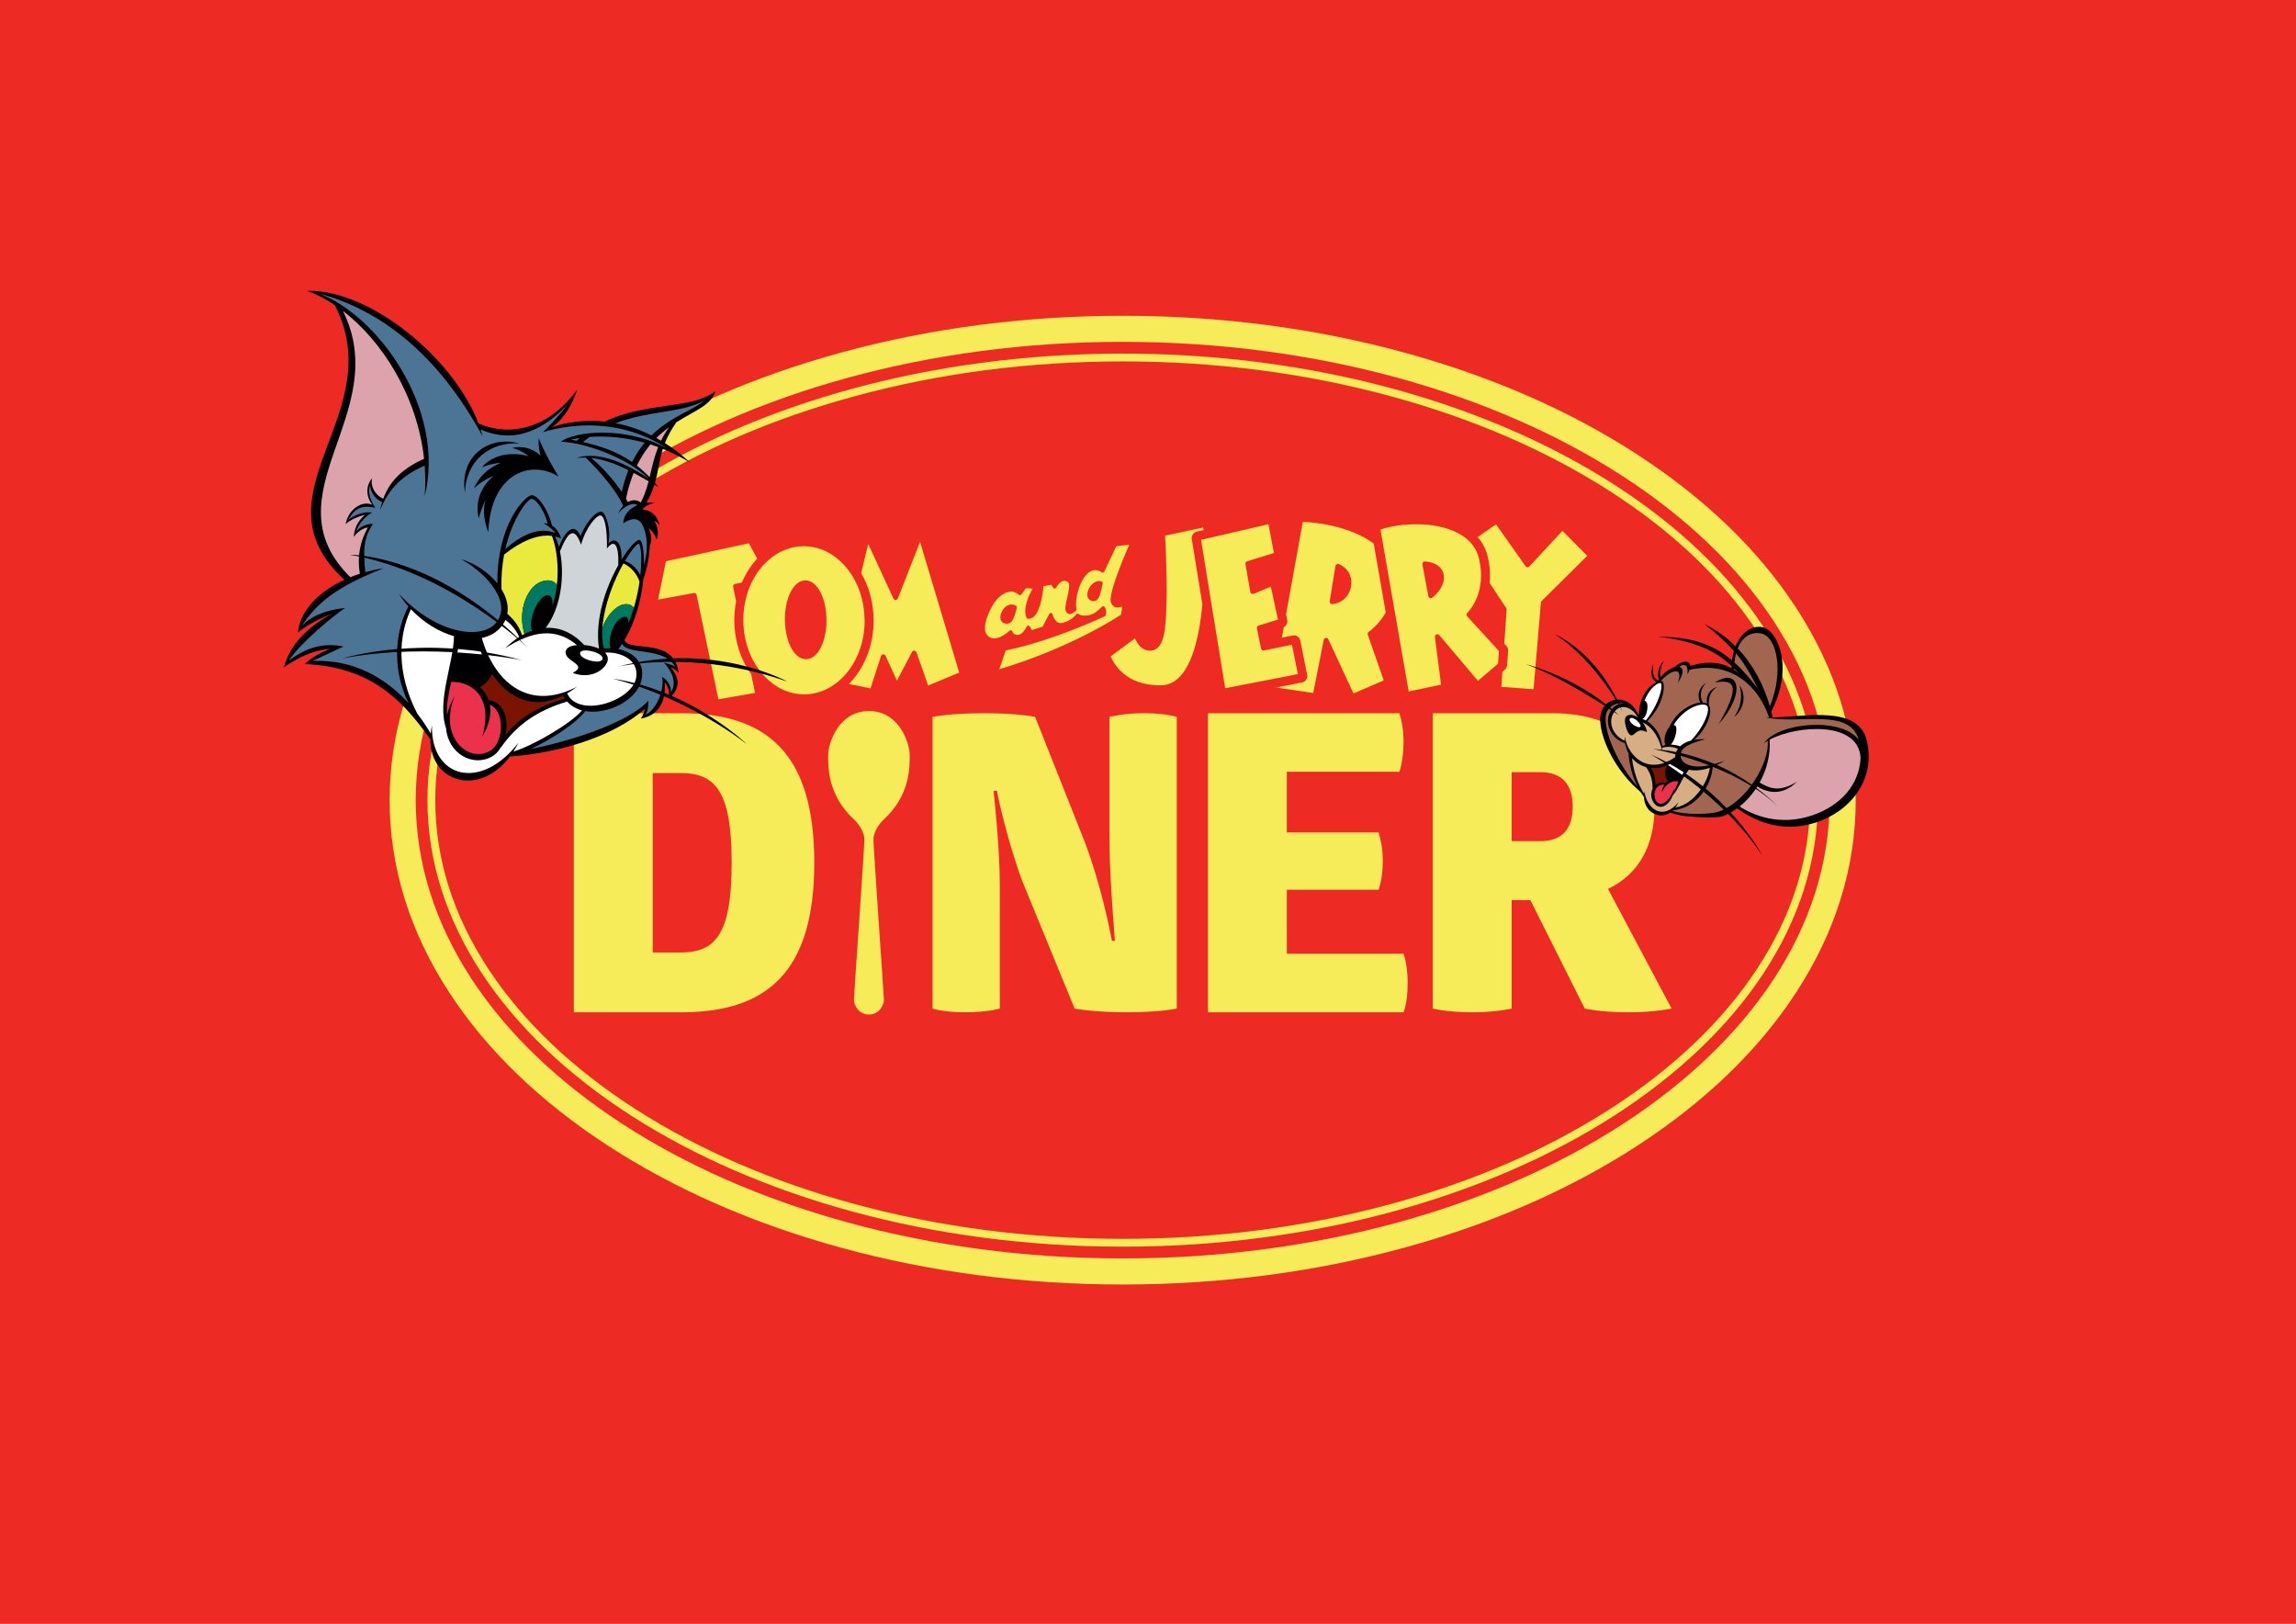 <?xml version="1.0" encoding="UTF-8"?>
<svg id="_レイヤー_2" data-name="レイヤー 2" xmlns="http://www.w3.org/2000/svg" viewBox="0 0 1190.55 841.89">
  <defs>
    <style>
      .cls-1 {
        fill: #d7ad83;
      }

      .cls-2 {
        fill: #000003;
      }

      .cls-3 {
        fill: #eb314b;
      }

      .cls-4 {
        fill: #7a1400;
      }

      .cls-5 {
        fill: #cfd4d8;
      }

      .cls-6 {
        fill: #dca3ad;
      }

      .cls-7 {
        fill: #ed2a23;
      }

      .cls-8 {
        fill: #f6eb59;
      }

      .cls-9 {
        fill: #f6eb59;
      }

      .cls-10 {
        fill: #fff;
      }

      .cls-11 {
        fill: #007962;
      }

      .cls-12 {
        fill: #ee2a23;
      }

      .cls-13 {
        fill: #a26550;
      }

      .cls-14 {
        fill: #eae93d;
      }

      .cls-15 {
        fill: #4c7495;
      }
    </style>
  </defs>
  <g id="_レイヤー_1-2" data-name="レイヤー 1">
    <g>
      <rect class="cls-7" width="1190.55" height="841.89"/>
      <g>
        <g>
          <path class="cls-12" d="M372.51,367.31c-2.21,0-4.17-1.54-4.64-3.78l-10.62-50.79-15.14,2.8c-.29.05-.58.08-.87.08-1.26,0-2.49-.5-3.39-1.42-1.11-1.13-1.58-2.73-1.26-4.28l4.06-19.9c.38-1.84,1.81-3.29,3.65-3.69l43.03-9.31c.34-.07.67-.11,1.01-.11,1.72,0,3.33.93,4.17,2.49l3.65,6.74c5.93-4.94,12.92-7.59,20.27-7.67.13,0,.28,0,.43,0,9.62,0,18.68,4.47,25.53,12.6.19.23.39.46.58.69l2.65-10.88c.48-1.96,2.14-3.41,4.16-3.6.15-.01.31-.02.46-.02,1.84,0,3.53,1.07,4.31,2.76l9.62,20.89,8.52-21.74c.71-1.82,2.47-3.01,4.42-3.01.07,0,.13,0,.2,0,2.02.08,3.77,1.44,4.35,3.38l20.3,67.8c.7,2.33-.48,4.81-2.72,5.74l-16.1,6.72c-.59.24-1.21.37-1.83.37-.66,0-1.32-.14-1.93-.41-1.19-.53-2.12-1.53-2.55-2.76l-3.41-9.72-4.12,7.81c-.82,1.56-2.44,2.53-4.2,2.53-.04,0-.09,0-.13,0-1.81-.05-3.43-1.13-4.18-2.77l-2.18-4.76-2.66,8.24c-.64,1.99-2.49,3.29-4.51,3.29-.31,0-.62-.03-.94-.09l-11.24-2.26c-1.01-.2-1.89-.72-2.55-1.43-.24.19-.48.37-.72.54-.04.03-.08.06-.12.08-.42.31-.93.68-1.48,1.03-.79.52-1.64,1.03-2.69,1.6-.02.01-.04.02-.06.03-4.52,2.37-9.32,3.59-14.25,3.65-.02,0-.33,0-.33,0-7.66,0-15.08-2.91-21.21-8.16l.35,1.68c.26,1.26,0,2.57-.72,3.63-.72,1.06-1.84,1.79-3.11,2.01l-19,3.32c-.28.05-.55.07-.82.07ZM417.6,305.66c-1.1.02-2.46,1.45-3.56,3.72-1.53,3.16-2.34,7.43-2.28,12,.04,4.54.97,8.9,2.54,11.98,1.13,2.22,2.55,3.65,3.62,3.65h.08c1.03-.01,2.42-1.47,3.5-3.71,1.54-3.18,2.35-7.46,2.3-12.05-.05-4.6-.95-8.84-2.54-11.96-1.15-2.24-2.54-3.63-3.63-3.63h-.04ZM701.83,364.26c-1.79,0-3.51-1.02-4.31-2.75l-8.53-18.39-3.38,17.07c-.45,2.25-2.42,3.83-4.65,3.83-.23,0-.46-.02-.7-.05l-19.23-2.83c-1.99-.29-3.55-1.8-3.95-3.71l-20.87,4.07c-.3.06-.61.09-.91.09-.96,0-1.91-.29-2.71-.85-1.05-.73-1.77-1.86-1.97-3.13l-4.63-28.42c-2.27,11.19-5.74,19.39-10.38,24.47-3.79,4.15-8.32,6.29-13.47,6.37-.27,0-.54,0-.82,0-20.98,0-28.09-13.78-29.77-18-.8-2-.15-4.28,1.58-5.57l12.56-9.33c.83-.61,1.82-.94,2.83-.94.42,0,.85.06,1.26.17,1.41.39,2.56,1.4,3.12,2.75.53,1.28,1.68,3.44,3.35,3.44.06,0,.11,0,.17,0,3.22-.18,3.54-13.89,3.74-22.07v-.07c.29-12.22-.59-29.18-.77-32.46-.13-2.34,1.47-4.42,3.75-4.9l19.81-4.21c.33-.07.66-.1.99-.1,1.02,0,2.03.33,2.86.96,1.1.83,1.78,2.09,1.88,3.46,0,0,.02.36.04.5l27.93-6.47c.35-.08.71-.12,1.07-.12.91,0,1.81.26,2.59.77,1.08.7,1.83,1.82,2.07,3.09l2.85,14.92c.45,2.38-.95,4.71-3.26,5.43l-10.96,3.38,1.25,7.18,4.9-2.03c.58-.24,1.2-.36,1.81-.36.76,0,1.51.18,2.2.54,1.25.65,2.14,1.82,2.44,3.2l.67,3.08,6.6-36.53c.41-2.26,2.38-3.9,4.67-3.9.03,0,.05,0,.08,0,7.4.12,23.33,2.31,35.51,9.5-.39-2.29.94-4.53,3.14-5.28,5.54-1.9,12.86-2.99,20.07-2.99,6.46,0,15.86.9,23.95,5.16,1.03.53,2.07,1.16,3.06,1.85.5.32.99.68,1.48,1.07.21-.21.44-.41.69-.58l9.54-6.61c.82-.57,1.77-.85,2.7-.85,1.49,0,2.96.7,3.88,2.01l12.83,18.2,14.22-15.35c.88-.95,2.11-1.5,3.4-1.52.03,0,.05,0,.08,0,1.27,0,2.48.51,3.37,1.4l12.89,13c.89.89,1.38,2.1,1.38,3.36,0,1.26-.51,2.46-1.41,3.35l-22.75,22.53-3.71,43.64c-.21,2.47-2.28,4.35-4.73,4.35-.12,0-.24,0-.36-.01l-16.71-1.24c-2.6-.19-4.56-2.45-4.38-5.06l.21-3.03-4.53,3.86c-.86.73-1.95,1.13-3.08,1.13-.13,0-.26,0-.39-.02-1.26-.1-2.42-.7-3.24-1.67l-12.46-14.74,1.68,13.05c.32,2.46-1.31,4.74-3.73,5.25l-16.79,3.52c-.32.07-.65.1-.97.1-.94,0-1.87-.28-2.66-.82-1.07-.72-1.79-1.85-2.01-3.11l-6.09-34.9c-1.9,2.42-3.77,4.24-5.15,5.45l7.46,21.37c.82,2.35-.32,4.94-2.61,5.93l-15.69,6.75c-.61.26-1.25.39-1.87.39ZM657.86,331.93l2.17-.44c-.1-.56-.11-1.14,0-1.72l.52-2.88-3.5,1.08.81,3.97ZM775.62,328.74l.81-11.83-5.28-7.97c-.36,1.18-.79,2.34-1.27,3.46-1.07,2.48-2.37,4.6-3.54,6.2l9.28,10.15ZM695.43,304.78c.27-.68.45-1.45.53-2.31.03-.35.03-.68.01-.99l-.54,3.3ZM743.86,300.46c.13-.54.16-1.08.08-1.61-.08-.51-.31-.93-.62-1.28l.54,2.89ZM518.17,351.71c-1.27,0-2.51-.51-3.42-1.46-1.23-1.28-1.64-3.15-1.07-4.83,0,0,3.35-9.78,3.35-9.79-.5.07-1.01.11-1.52.11-.17,0-.34,0-.51-.01-2.68-.14-5.03-1.33-6.83-3.44-3.47-4.08-2.73-11.36,2-20,4.83-8.82,11.2-10.15,13.72-10.31.17-.01.35-.02.52-.02,1.24,0,2.39.28,3.41.67l.32-.44c.9-1.23,2.33-1.95,3.84-1.95.09,0,.19,0,.28,0l3.51.21c.6.04,1.17.18,1.7.42.69-.82,1.65-1.41,2.77-1.62l4.01-.75c.29-.06.59-.08.88-.08.46,0,.91.07,1.34.19.9-.78,1.99-1.48,3.29-1.86.68-.21,1.41-.32,2.15-.32,1.44,0,2.87.42,4.24,1.24.02,0,.03.02.05.03.36.22.69.47.98.74,1.38-2.42,3.09-4.47,5.08-5.8,1.77-1.17,3.67-1.77,5.65-1.77.66,0,1.32.07,1.97.2l4.69-9.96c.71-1.51,2.16-2.53,3.82-2.7l6.66-.68c.16-.02.32-.02.48-.02,1.51,0,2.93.72,3.83,1.95.99,1.36,1.19,3.15.52,4.69-5.94,13.64-8.54,21.94-9.14,25.39.34-.08.69-.11,1.03-.11.83,0,1.66.22,2.4.65,1.42.83,2.3,2.34,2.34,3.98.01.59,0,1.25-.07,1.98,0,.03,0,.05,0,.08-.15,1.59-.48,3.01-.62,3.54-.29,1.15-.99,2.15-1.98,2.8-2.7,1.79-27.43,17.82-64.33,28.83-.45.13-.9.2-1.36.2Z"/>
          <path class="cls-8" d="M392.64,289.62h0s0,0,0,0c-.09.09-.18.19-.26.28-.17.18-.34.37-.5.55-.25.28-.5.57-.73.87-2.06,2.48-3.87,5.26-5.36,8.29h0s0,0,0,0c-.09.2-.19.39-.28.59-.2.4-.38.8-.56,1.2-.09.2-.18.4-.27.61l-3.53.74c-.69.14-1.13.81-.99,1.5l1.55,7.51c-.1.53-.2,1.06-.28,1.59-.08.53-.16,1.07-.23,1.61-.07.54-.13,1.09-.18,1.63-.05.55-.09,1.1-.13,1.65h0c-.08,1.24-.12,2.5-.11,3.76.08,8.18,2.09,15.8,5.48,22.28.98,1.85,2.07,3.62,3.26,5.26l2,9.7-19,3.32-11.31-54.12c-.12-.59-.64-1.01-1.24-1.01-.07,0-.15.02-.24.03l-18.48,3.42,4.06-19.9,43.03-9.31,4.3,7.95ZM477.09,280.9l-11.5,29.34c-.18.47-.64.79-1.14.81-.53.01-.98-.28-1.2-.74l-13.04-28.3-3.68,15.13c.55.9,1.04,1.83,1.5,2.77h0c3.16,6.41,4.9,13.7,4.97,21.31.14,12.4-4.16,23.62-11.13,31.57-.14.16-.27.31-.41.47-.42.46-.84.91-1.29,1.35h0s11.24,2.27,11.24,2.27l5.41-16.76c.16-.49.62-.83,1.14-.87.52-.05,1.01.26,1.22.74l5.89,12.89,7.83-14.86c.24-.44.72-.71,1.21-.67.51.04.93.37,1.11.84l6.06,17.24,16.1-6.72-20.3-67.8ZM448.34,321.27h0c0,.49,0,.98-.01,1.46-.01.66-.04,1.32-.08,1.97-.02.33-.04.65-.07.98-.06.64-.12,1.28-.2,1.91,0,.02,0,.04,0,.06-.02.15-.04.31-.06.45-.02.15-.04.3-.06.45-.05.32-.09.63-.15.94t0,0s0,0,0,.01c-.05.27-.09.53-.14.8-.15.79-.32,1.58-.51,2.35,0,0,0,.01,0,.01-.06.26-.13.52-.2.77-.03.13-.06.25-.1.38s-.07.25-.11.38c-.11.37-.22.74-.33,1.11-.02.07-.05.15-.07.22-.02.06-.04.12-.06.18-.07.21-.13.42-.21.62-.07.21-.14.41-.21.61-.15.41-.3.81-.45,1.21-.07.2-.16.4-.24.6-.08.2-.16.4-.25.59-.06.14-.12.28-.18.42-.01.03-.03.06-.04.09,0,.01-.01.02-.02.03-.09.21-.19.42-.28.63h0c-.11.24-.22.47-.33.7s-.22.45-.34.68c-.12.22-.23.45-.35.67-.12.22-.24.44-.36.66h0c-.18.33-.36.64-.55.95-.19.32-.38.63-.57.93-.17.28-.36.56-.54.83-.05.07-.09.14-.14.21-.14.21-.28.43-.44.63,0,0,0,0,0,.01-.03.04-.06.08-.08.12-.22.31-.44.6-.67.9-.17.23-.34.44-.52.66h0c-.11.15-.22.28-.34.42-.2.25-.41.5-.62.73-.21.24-.42.48-.64.71-.14.15-.28.31-.43.46-.13.14-.26.27-.39.4-.16.17-.33.34-.5.5-.32.31-.65.62-.98.91-.33.3-.67.58-1.01.85-.43.37-.86.71-1.31,1.03h-.01c-.47.35-.95.7-1.44,1.01-.76.51-1.56.97-2.36,1.4-3.72,1.95-7.81,3.06-12.11,3.11h-.28c-9.11,0-17.37-4.76-23.14-12.37-1.18-1.54-2.25-3.2-3.2-4.95-.91-1.66-1.71-3.4-2.37-5.22h0c-1.58-4.18-2.56-8.75-2.81-13.56v-.03c-.03-.63-.06-1.28-.06-1.93-.01-1.36.03-2.7.13-4.02.15-2.13.46-4.2.89-6.2.42-1.95.95-3.83,1.61-5.64.3-.81.61-1.59.94-2.37.21-.49.42-.95.64-1.42h0c.23-.5.47-.98.72-1.46.44-.84.91-1.67,1.41-2.45.55-.91,1.14-1.77,1.77-2.61.18-.24.35-.47.54-.71.09-.13.19-.25.29-.37.13-.16.26-.33.41-.49.06-.08.13-.16.2-.24h0c.29-.35.59-.69.89-1.02.31-.32.61-.64.93-.96.52-.53,1.05-1.03,1.6-1.51,5.08-4.51,11.32-7.18,18.07-7.25,8.34-.12,16.27,3.78,22.27,10.91,1.01,1.19,1.94,2.45,2.79,3.78.56.84,1.08,1.71,1.55,2.61.32.57.63,1.14.89,1.74.07.14.14.27.21.41.06.14.13.28.2.42.16.34.31.69.45,1.04.49,1.16.93,2.34,1.31,3.54,1.4,4.28,2.14,8.87,2.19,13.61ZM418.01,341.76c3.04-.03,5.81-2.3,7.78-6.4,1.84-3.81,2.83-8.83,2.77-14.15-.05-5.31-1.14-10.31-3.06-14.07-2.05-4.01-4.84-6.22-7.86-6.22h-.07c-3.05.03-5.81,2.3-7.8,6.39-1.84,3.81-2.82,8.83-2.75,14.14.05,5.31,1.14,10.32,3.06,14.08,2.05,4.02,4.83,6.23,7.85,6.23h.08ZM581.78,314.38c.01.45-.01.96-.05,1.49-.12,1.2-.36,2.32-.5,2.85-2.85,1.89-27.04,17.49-63.06,28.24l3.34-9.76c24.11-4.81,51.07-17.54,51.35-17.67.22-.11.39-.29.46-.51.05-.13.45-1.26.23-2.36-.18-1.05-.64-1.84-.7-1.93-.13-.22-.36-.39-.62-.43-.27-.04-.53.03-.73.19-.24.2-.53.47-.87.81-1.3,1.28-3.28,3.23-6.38,3.71-.72.11-1.34.16-1.88.16-2.1,0-2.87-.71-2.89-.71-.18-.21-.44-.33-.72-.3-.27.01-.53.14-.69.36-.02.03-2.53,3.39-7.08,4.4-1.05.23-1.95.09-2.75-.41-1.83-1.19-2.45-3.96-2.46-3.98-.07-.37-.39-.66-.76-.71-.37-.05-.74.13-.92.47l-3.48,6.62-5.65,1.77-.97-1.87c-.16-.31-.5-.49-.84-.49-.35.02-.65.23-.8.54-.02.04-1.97,4.31-4.57,4.31h-.07c-2.39-.09-2.67-1.48-2.69-1.61-.04-.34-.27-.64-.6-.75-.32-.12-.69-.05-.94.19-.04.05-4.31,4.16-8.27,3.97-1.36-.07-2.49-.66-3.46-1.79-2.02-2.38-1.01-8.12,2.56-14.63,3.7-6.77,8.13-7.75,9.86-7.86,2.03-.13,4.07,1.64,4.09,1.65.19.17.44.26.7.23.25-.04.49-.16.64-.37l2.36-3.24,3.51.21c-1.69,2.9-5.21,9.9-3.25,15.06.12.34.43.56.78.6,1.1.07,2.1-.28,3.02-1.07,3.67-3.18,4.82-13.1,5.08-15.86l4.01-.75,1.01,1.58c.17.28.48.45.81.43.34-.03.63-.23.76-.52.37-.76,1.68-2.85,3.4-3.36.85-.26,1.7-.11,2.61.44,1.39.85.39,5.11-.34,8.21-.81,3.48-1.46,6.21-.32,7.54,1.42,1.68,2.89.75,4.79-.73.26-.21.39-.54.34-.88-1.02-5.84,1.95-16.11,6.71-19.29,2.01-1.33,4.18-1.29,6.44.14.22.14.5.17.74.11.25-.08.46-.25.57-.49l6.22-13.21,6.66-.68c-2.91,6.69-11.21,26.44-9.41,30.15h.01c.63,1.31,1.52,2.09,2.68,2.32,1.1.23,2.17-.13,2.97-.55ZM526.85,314.08c-1.61-.91-3.35-.86-4.88.12-1.98,1.27-3.42,3.99-3.25,6.2.08,1.23.67,2.15,1.62,2.58.64.28,1.23.42,1.77.42.44,0,.86-.08,1.24-.28,1.77-.83,2.71-3.35,3.93-8.02.1-.4-.07-.81-.44-1.02ZM571.72,302.65l.05-.21c.08-.46-.2-.91-.65-1.04-3.02-.86-5.98,1.87-6.99,4.89-.22.69-.34,1.34-.34,1.94,0,1.51.71,2.68,2,3.18.43.17.85.26,1.24.26.46,0,.89-.12,1.29-.34,1.93-1.08,2.57-4.43,3.4-8.67ZM617.97,279.49c-.16-1.01.14-1.99.75-2.72.45-.55,1.09-.96,1.83-1.13l3.48-.81c-.03-.52-.06-.96-.09-1.33l-19.81,4.21c.24,4.35,1.05,20.81.78,32.83-.34,14.14-.62,26.34-8.21,26.77-4.72.28-7.16-3.89-8.18-6.35l-12.56,9.33c1.32,3.33,7.39,15.33,26.12,15,3.85-.05,7.13-1.64,10.03-4.82,6.81-7.48,9.99-22.39,11.37-37.21l-1.49-9.11-4.01-24.66ZM810.17,275.19l-17.14,18.5c-.26.28-.64.43-1.02.4-.38-.02-.73-.21-.95-.53l-15.3-21.72-9.54,6.61c.47.53.91,1.09,1.33,1.66,1.83,2.49,3.13,5.3,3.86,8.35.9,3.72,1.26,7.15,1.22,10.26-.01,1.24-.08,2.42-.2,3.55l8.6,12.99c.16.24.24.51.21.79l-1.21,17.64,1.09,1.18c.43.48.72,1.05.84,1.67v.02c.05.28.06.55.05.84l-.55,7.51c-.01.22-.06.42-.11.62-.17.67-.54,1.27-1.08,1.71l-1.24,1.05-.54,7.8,16.71,1.24,3.81-44.91c.02-.31.15-.6.36-.8l23.67-23.44-12.89-13ZM709.25,329.08l8.27,23.69-15.69,6.75-13.02-28.06c-.21-.45-.66-.74-1.16-.74-.04,0-.09.01-.15.01-.55.06-.99.47-1.1,1.01l-5.45,27.53-19.23-2.83,6.27-1.22,7.15-1.39c.88-.17,1.66-.69,2.16-1.45.5-.75.69-1.67.5-2.56l-3.55-17.68c-.17-.88-.7-1.66-1.45-2.15-.75-.5-1.68-.68-2.55-.5l-3.33.66-2.24.45.99-5.44c1.37-.68,2.13-2.23,1.8-3.76l-.61-2.82,8.67-48.01c5.72.09,24.53,2.01,36.8,11.26l.55,3.18,5.09,29.21.6,3.38c-3.83,6.51-8.77,9.95-8.85,10.01-.47.32-.68.93-.49,1.47ZM689.81,312.79c.24.27.58.42.94.42h.08c1.53-.09,3.83-.74,5.81-2.33,1.99-1.59,3.69-4.11,4.05-7.98.56-6.18-4.02-9.55-6.53-10.45-.35-.13-.75-.09-1.07.1-.34.19-.56.52-.62.89l-2.97,18.28c-.06.37.06.76.32,1.05ZM777.23,337.52l-.46,6.59-2.25,1.93-8.15,6.95-20.06-23.72c-.36-.43-.97-.57-1.49-.33-.52.23-.81.76-.75,1.32l3.18,24.71-16.79,3.52-6.98-40-.63-3.61-.43-2.43-.47-2.76-1.12-6.38-1.8-10.35-.98-5.62-.43-2.46-.39-2.2-.59-3.38-.83-4.76c9.34-3.2,27.76-4.72,40.28,1.88.93.48,1.79,1.01,2.61,1.58.63.41,1.22.86,1.79,1.33.34.27.67.57.98.87.33.29.63.6.92.92.49.53.94,1.07,1.36,1.63,1.5,2.01,2.56,4.29,3.15,6.8.06.25.12.51.17.76.39,1.75.64,3.43.78,5.02.07.87.12,1.69.13,2.48h0c0,.78-.01,1.52-.05,2.24-.06,1.16-.18,2.27-.35,3.32-.45,2.87-1.24,5.26-2.05,7.13-2.04,4.71-4.65,7.23-4.68,7.25-.51.48-.53,1.28-.06,1.78l14.47,15.81,1.98,2.16ZM748.62,298.07c-1.11-6.65-9.42-6.98-9.77-6.99-.39-.03-.75.15-1,.44-.25.28-.36.69-.29,1.06l3.09,16.5c.08.43.39.79.79.95.15.06.32.08.47.08.27,0,.55-.08.76-.26.3-.21,7.02-5.4,5.96-11.79ZM672.99,349.49l-9.89,1.93-2.23.43-1.34.27-1.34.26-2.23.43-20.65,4.02-7.13-43.74-1.49-9.16-1.04-6.23v-.14l-1.2-7.44-1.67-10.23,1.47-.34,1.27-.3,1.27-.29,2.1-.49,28.84-6.68,2.85,14.92-13.87,4.28c-.62.18-.99.8-.89,1.43l2.51,14.47c.07.37.31.71.63.9.34.18.75.2,1.1.06l8.91-3.69,3.14,14.5.56,2.56-1.08.34-8.96,2.76c-.64.19-1.01.83-.87,1.47l2.13,10.44c.15.69.81,1.14,1.5.99l3.48-.7,2.24-.46,1.34-.28,1.34-.27,2.24-.45,3.9-.79,3.05,15.17ZM625.66,284.4v-.05s0,.09,0,.13v-.08Z"/>
        </g>
        <g>
          <path class="cls-9" d="M483.56,522.89v-151.19s8.83-1.94,26.92-1.94,26.27,1.94,26.27,1.94l25.84,65.04c7.97,21.32,12.28,42.21,14,51.04h1.51c-.86-11.85-2.8-34.67-2.8-53.2v-62.89s7.32-1.94,17.88-1.94c11.2,0,17.01,1.94,17.01,1.94v151.19s-7.97,1.94-26.27,1.94c-17.01,0-26.71-1.94-26.71-1.94l-27.14-66.12c-7.32-19.6-12.71-43.72-13.14-46.74h-1.72c0,.22,3.23,29.07,3.23,48.89v63.96s-6.03,1.94-17.88,1.94-17.01-1.94-17.01-1.94Z"/>
          <path class="cls-9" d="M729.94,509.54c0,5.81-.65,11.2-2.15,15.29h-101.44v-155.07h99.28c1.08,3.23,2.15,8.61,2.15,14.43,0,6.46-.86,12.28-2.15,15.94h-58.37v31.44h47.6c1.08,3.88,2.15,7.97,2.15,14.65s-.86,11.2-2.15,15.08h-47.6v33.17h60.52c1.29,3.66,2.15,9.26,2.15,15.08Z"/>
          <path class="cls-9" d="M866.76,522.89s-8.61,1.94-22.61,1.94-22.4-1.94-22.4-1.94l-28.21-56.21h-9.69v56.21s-8.18,1.94-20.24,1.94c-13.14,0-20.68-1.94-20.68-1.94v-153.13h61.81c36.61,0,53.2,19.81,53.2,48.46,0,19.38-7.54,34.67-24.12,42.64l32.95,62.03ZM783.84,436.1h14.86c11.41,0,16.8-6.46,16.8-17.88s-5.38-17.88-16.8-17.88h-14.86v35.75Z"/>
          <path class="cls-9" d="M297.54,369.76h55.78c45.23,0,68.92,21.75,68.92,77.53s-23.69,77.53-68.92,77.53h-55.78v-155.07ZM352.68,493.82c17.88,0,26.71-8.61,26.71-46.52s-8.83-46.52-26.71-46.52h-14.21v93.04h14.21Z"/>
          <path class="cls-9" d="M452.91,435.18c0,4.26,5.23,78.43,5.43,83.18.08,2.03-2.03,7.61-7.78,7.61s-7.87-5.58-7.78-7.61c.2-4.75,5.43-78.92,5.43-83.18,0-3.22-2.27-7.45-5.33-10.28-13.86-12.8-13.44-27.32-13.44-33.44s5.35-22.83,21.13-22.83,21.13,16.71,21.13,22.83.41,20.64-13.45,33.44c-3.07,2.83-5.34,7.06-5.34,10.28Z"/>
        </g>
        <path class="cls-8" d="M582.15,177.23c202.46,0,366.58,106.38,366.58,237.6s-164.12,237.6-366.58,237.6-366.58-106.38-366.58-237.6,164.12-237.6,366.58-237.6M582.15,163.71c-50.7,0-99.91,6.44-146.27,19.15-44.99,12.33-85.47,30.04-120.3,52.61-35.26,22.85-63.03,49.6-82.53,79.48-20.57,31.53-31.01,65.13-31.01,99.88s10.43,68.35,31.01,99.88c19.5,29.89,47.27,56.63,82.53,79.48,34.83,22.58,75.31,40.28,120.3,52.61,46.36,12.71,95.57,19.15,146.27,19.15s99.91-6.44,146.27-19.15c44.99-12.33,85.47-30.04,120.3-52.61,35.26-22.85,63.03-49.6,82.53-79.48,20.57-31.53,31.01-65.13,31.01-99.88s-10.43-68.35-31.01-99.88c-19.5-29.89-47.27-56.63-82.53-79.48-34.83-22.58-75.31-40.28-120.3-52.61-46.36-12.71-95.57-19.15-146.27-19.15h0Z"/>
        <path class="cls-8" d="M582.15,187.38c48.22,0,95.03,6.08,139.12,18.08,42.51,11.57,80.69,28.11,113.48,49.16,32.65,20.97,58.27,45.33,76.14,72.42,18.38,27.86,27.7,57.4,27.7,87.79s-9.32,59.93-27.7,87.79c-17.87,27.08-43.48,51.45-76.14,72.42-32.78,21.05-70.96,37.59-113.48,49.16-44.09,12-90.9,18.08-139.12,18.08s-95.03-6.08-139.12-18.08c-42.51-11.57-80.69-28.11-113.48-49.16-32.65-20.97-58.27-45.33-76.14-72.42-18.38-27.86-27.7-57.4-27.7-87.79s9.32-59.93,27.7-87.79c17.87-27.08,43.48-51.45,76.14-72.42,32.78-21.05,70.96-37.59,113.48-49.16,44.09-12,90.9-18.08,139.12-18.08M582.15,183.32c-198.78,0-360.5,103.85-360.5,231.51s161.72,231.51,360.5,231.51,360.5-103.85,360.5-231.51-161.72-231.51-360.5-231.51h0Z"/>
        <g>
          <path class="cls-2" d="M941.06,426.59c-18.28,5.7-32.57-1.91-40.27-7.5-1.09.8-2.21,1.53-3.36,2.17-.46.26-.91.51-1.37.73-.78.4-1.68.86-2.38,1.08-4.53,1.42-15.21.42-18.71.12h-.02c-4.71-.34-8.3-1.73-8.87-1.96-.94.65-1.91,1.07-2.89,1.32.03,0,.04,0,.07,0-2.9.68-5.56-.33-7.8-2.2-.03-.03-.08-.06-.11-.1-1.66-1.69-2.78-4.13-2.92-7.07-.64-.85-1.24-1.73-1.8-2.62-.16-.13-3.86-3.51-3.86-3.55-12.95-12.98-19.51-31.49-16.15-38.78.4-.88.89-1.64,1.46-2.31.21-.27.45-.53.7-.76,1.42-1.37,3.16-2.17,4.99-2.42.23-.03.46-.05.7-.06,3.85-.24,7.96,1.9,10.19,6.26.43.62.81,1.31,1.13,2.05.15-10.59,5.67-15.7,9.26-17.28-4.78-2.45-1.85-9.17-1.6-9.7-.12.5-1.61,7.06,2.39,8.78.1-.15.2-.29.3-.44-1.52-6.47,2.56-9.58,2.78-9.74-.14.2-2.65,3.7-1.86,8.5,2.25-2.77,4.94-4.54,7.15-5.18,3.95-3.72,8.11-3.78,8.25-.68,10.45-3.22,17.41-1.14,21.44,1.22,0-.37,0-.74,0-1.11-9.19-8.9-20.59-13.15-38.21-15.33,16.88.3,27.93,3.44,38.42,12.38.19-1.73.52-3.38.98-4.93-3.78-4.32-8.51-8.64-15.22-13.92,6.22,3.09,11.55,7.01,16.07,11.52,2.66-6.56,7.65-10.66,13.29-10.05,8.53.93,17.21,20.93,5.23,43.82.26,1.03.51,2.06.73,3.09,17.15-.29,44.51-6.49,48.83,12.1,4.78,20.51-8.9,36.94-26.98,42.57Z"/>
          <path class="cls-13" d="M912.89,328.35c8.63,1.44,12.23,20.03,4.85,37.82-3.18-10.99-8.57-21.48-16.71-30.01,2.31-5.75,6.61-8.69,11.86-7.82Z"/>
          <path class="cls-13" d="M900.19,338.72c4.49,5.4,7.63,10.92,11.37,18.4-4.21-5.54-8.18-10.03-12.2-13.65.16-1.71.44-3.3.83-4.75Z"/>
          <path class="cls-13" d="M899.2,346.61c.9.94,1.78,1.93,2.65,2.96-.47-.53-1.35-1.39-2.65-2.31,0-.22,0-.43,0-.65Z"/>
          <path class="cls-13" d="M869.9,354.27c3.62-5.43,2.99-8.16.68-8.58,3.65-2.24,4.94-.29,4.37,3.94.54-.88.91-1.67,1.16-2.38,21.79-4.98,36.06,9.06,41.18,24.66-.62,0-1.22-.02-1.81-.05,16.48,4.02,43.75-5.33,48.28,11.65-8.99-11.92-41.53-9.02-49.12,1.84.59-.46,1.25-.9,1.97-1.33,1.15,10.54-10.17,31.45-25.58,36.83-3.86,1.26-17.18,1.88-23.84-.52.09-.08.17-.16.25-.24,12.49-1.19,20.06-13.03,20.66-22.6,1.96-.78,4.08-1.82,6.35-3.18-16.4,6.35-22.73,1.5-22.94-2.08s1.69-6.11,12.72-8.98c-2.2-.1-4.13.03-5.83.33,6.2-4.92,10.07-14.55,7.71-17.93-.69-7.14,4.44-9.59,4.44-9.59,0,0-6.4,1.49-5.44,8.72-.59-.3-1.31-.48-2.1-.53-3.2-5.87,1.75-10.29,1.75-10.29,0,0-6.33,3.56-3.08,10.3-5.12.43-12.61,4.93-16.18,12.87-2.02,2.23-3.03,6.93-2,8.87,0,.1,0,.2,0,.3-.53.11-1.06.27-1.6.47-.42-4.37-2.91-9.75-7.76-12.82,8.97-8.81,9.66-19.89,7.67-20.73-.05-.02-.11-.04-.18-.05-.05-.15-.11-.3-.15-.44,5.19-5.6,11.76-7.51,8.44,1.55Z"/>
          <path class="cls-1" d="M852.62,410.23c-.07.45-.12.88-.15,1.31-3.32-5.36-5.58-12.3-6.22-18.47,1.87,2.15,4.35,3.79,7.25,4.6,2.58,3.39,3.51,7.36,3.42,11.34-.96,1.99-.97,4.52.27,6.62,3.12,5.27,8.3,1.97,10.2-3.3,3.02-3.21,4.03-7.7,8.38-13.3,2.77.64,6.37.54,10.82-.97-.82,6.99-7.79,18.87-17.89,20.64.62-.8,1.2-1.71,1.72-2.78-8.32,9.69-16.23,3.79-17.81-5.69Z"/>
          <path class="cls-1" d="M842.5,381.88c-.06.74-.06,1.48-.01,2.21-6.87-3.21-8.8-10.37-5.47-14.96,3.28-4.51,9.25-2.82,12.29,2.91-1.89-1.41-4.05-2.02-5.86-.8-2.22,1.5.32,9.91,2.42,10.01s2.85-4.32,8.11-1.69c-.08-1.5-.95-3.4-2.22-5.07,6.57,3.06,9.22,10.64,10.13,14.87.06-.54.07-1.12.05-1.72,3.72-1,6.62-.11,8.11.58-.97,1.36-1.41,2.84-1.39,4.24-13.48,9.63-24.3.34-26.16-10.58Z"/>
          <path class="cls-10" d="M884.86,365.69c2.51,1.45-.92,10.77-7.99,18.23-2.48.66-4.35,1.72-5.68,2.99-1.1-.39-2.81-.85-4.79-.88,2.4-2.47,3.98-9.59,1.92-10.04-.17-.04-.34-.05-.51-.05,5.03-8.46,14.1-11.95,17.05-10.24Z"/>
          <path class="cls-3" d="M858.52,414.76c-1.64-3.28.01-8.41,4.54-7.94-.74,1.13-1.28,2.49-1.48,4.05,2.19-4.6,5.63-6.4,8.78-5.7-1.06,2.25-1.7,4.1-2.44,5.22.1-.53.17-1.08.19-1.63-2.11,6.53-7.27,10.64-9.59,6.01Z"/>
          <path class="cls-4" d="M864.8,404.91c-.36.28-.7.6-1.01.95-2.21-.53-4.05.02-5.36,1.15-.1-3.59-.88-6.31-2.35-8.87,2.67.26,5.59-.17,8.66-1.49-1.7,2.49-1.98,5.54.06,8.26Z"/>
          <path class="cls-10" d="M861.05,354.17c1.56.83-.59,10.66-7.63,19.37-.58-.33-1.19-.63-1.83-.89,2.53-.56,3.96-9.06,1.14-9.32,0,0-.01,0-.01,0,2.97-7.5,7.48-9.62,8.34-9.17Z"/>
          <path class="cls-13" d="M833.02,369.62c1.33-3.64,5.56-5.87,9.6-4.76-2.58-.41-5.23.53-7.07,3.1-4.18,5.85-.79,15.01,7.08,17.32.28,1.83.89,3.58,1.79,5.18.45,6.05,1.94,12.05,4.73,17.44-13.26-15.51-18.23-32.54-16.13-38.29Z"/>
          <path class="cls-6" d="M939.66,422.73c-16.92,5.78-31.01-.26-37.62-4.61,3.48-2.78,6.62-6.32,9.16-10.36,5.08,3.12,12.71,5.17,20.6-2.45-8.99,5.29-13.5,3.86-19.38.4,3.62-6.54,5.69-14.23,5.2-22.23,13.99-7.57,46.19-9.84,47.14,9.42-.56,13.91-10.33,24.81-25.09,29.84Z"/>
          <path class="cls-2" d="M857.04,388.28s41.73,7.41,64.6,29.64c0,0-24.41-26.74-64.6-29.64Z"/>
          <path class="cls-2" d="M839.45,370.82s-26.88-18.87-48.16-26.45c0,0,27.12,6.77,48.16,26.45Z"/>
          <path class="cls-2" d="M841.34,368.91s-13-25.62-34.88-39.98c0,0,22.06,9.14,34.88,39.98Z"/>
          <path class="cls-2" d="M902.04,355.43c1.58,5.48.74,10.96-2.74,16.23,5.06-4,6.32-11.49,2.74-16.23Z"/>
          <path class="cls-2" d="M889.29,353.85c11.7-7.9,16.86,4.43,1.9,21.6,10.26-18.05,9.83-23.81-1.9-21.6Z"/>
          <path class="cls-10" d="M845.24,372.5c-1.53,1.64,4,5.37,5.27,4.32,1.26-1.05-3.79-5.9-5.27-4.32Z"/>
          <path class="cls-2" d="M855.96,391.14s36.49,20.04,57.77,52.28c0,0-18.2-34.96-57.77-52.28Z"/>
          <path class="cls-10" d="M873.04,400.4c-2.27-1.49-4.63-2.93-7.1-4.3l-1.11.51c2.18,1.44,4.67,3.14,7.37,5.1l.84-1.31Z"/>
        </g>
        <g>
          <path class="cls-2" d="M370.89,202.9c-12.23,9.39-35.92,5.44-57.32,15.67-10.1-1.06-19.61.25-27.87,3.01,0,0,8.03-3.4,13.58-19.55-17.72,24.29-40.05,22.77-51.18,17.43-12.97-33.92-56.27-69.43-88.75-68.66,4.74,1.71,9.52,4.19,14.21,7.33,29.26,56.41-43.75,98.14,5.03,142.43-15.26,7.01-23.4,17.95-24.08,27.36,0,0,6.17-5.56,18.21-9.88,0,0-20.68,9.11-25.46,27.93,0,0,11.42-8.8,24.08-9.57,0,0-8.03,2.62-13.27,7.87,34.79,1.37,51.33,19.63,65.09,39.05-.11,22.24,25.32,30.15,41.27,8.87,22.27-1.45,52.47-9.17,70.03-24.77-.62,3.09-2.16,5.09-2.16,5.09,0,0,13.74-1.08,12.35-18.67,2.78,2.31,2.31,8.33,2.31,8.33,4.32-4.01,6.94-9.26.77-16.2,3.09,1.23,4.17,2.93,4.17,2.93-2.4-19.02-25.71-10.43-28.08-17.09,5.96-9.97,8.74-21.52,9.72-31.2,1.11-3.13,3.07-9.68,3.4-17.68.81-1.72,1.37-4.73-.62-9.18,0,0,2.93,2.01,4.17,6.02,0,0,2.01-4.48-1.23-9.88,0,0,1.54.62,2.78,2.47,0,0-1.08-7.56-8.8-8.18,0,0,1.08-2.47,6.17-3.4-1.36-.27-2.8-.3-4.23-.14,1.97-3.37,3.24-6.44,4.16-9.35.68.39,1.35.78,2.03,1.16-.59-.7-1.17-1.38-1.76-2.05,1.77-6.05,2.13-11.5,4.09-17.68,4.76,1.9,9.54,4.27,14.24,7.17-4.34-4.02-8.74-7.38-13.16-10.18,1.3-3.28,3.14-6.82,5.93-10.77,9.47-6.02,18.14-8.92,20.2-16.03Z"/>
          <path class="cls-15" d="M365.03,207.68c-4.3,4.48-16.62,7.73-27.22,18.08-6.29-3.15-12.56-5.21-18.67-6.37,17.26-6.6,34.92-5.31,45.89-11.7Z"/>
          <path class="cls-6" d="M177.83,161.18c20.59,15.81,38.5,44.34,42.07,76.66-9.7,4.41-17.37,10.33-21.16,20.74-4.03-1.8-6.8-6.14-5.79-10.62-4.01,4.63-2.47,10.8.15,13.74-4.94-2.31-12.35,1.85-13.89,10.03,3.86-3.55,10.03-4.78,10.03-4.78-6.17,5.25-5.71,11.42-5.71,11.42,2.93-4.48,7.25-4.94,7.25-4.94-4.06,7.25-5.67,15.05-4.18,24.03-1.72.55-3.37,1.15-4.96,1.78-43.42-43,22.57-84.92-3.82-138.06Z"/>
          <path class="cls-10" d="M223.97,376.31c-.3,1.37-.52,2.7-.65,3.99-2.01-3.45-4.35-6.97-7.01-10.41-10.87-21.17-9.71-40.18-3.26-54.05,6.49,6.89,14.56,11.76,22.37,14.01-.4,14.65-8.96,33.52-4.11,47.76,1.06,13.17,14.04,20.36,23.99,14.49,1.76-1.04,3.26-2.7,4.44-4.7l.04.07c7.86-11.18,17.94-18.81,34.3-23.76,2.06,2.31,4.72,3.8,7.68,4.59-5.58,6.86-26.31,18.77-35.54,21.32.91-1.41,1.79-2.93,2.61-4.56-19.65,25.41-45.37,18.21-44.86-8.75Z"/>
          <path class="cls-14" d="M261.43,287.47c8.49-6.73,17.15-10.59,24.76-9.63,2.47,6.27,3.64,15.9,2.57,25.43-2.41-3.95-9.39-2.83-13.33,2.26-4.53,5.85-6.04,14.94-3.47,23.12-.43.22-.85.45-1.27.69-1.69-5.37-5.25-9.09-7.63-11.1.75-4.19-.45-8.63-3.03-12.79-.21-6.57.36-12.59,1.39-17.97Z"/>
          <path class="cls-15" d="M288.02,276.36c-7.8-3.24-17.01.27-26.01,8.36,3.79-16.48,11.77-26.22,13.66-26.11,2.52.15,6.88,6.55,8.32,12.93-1.25-.33-2.15-.27-2.15-.27,0,0,3.86,2.01,6.17,5.09Z"/>
          <path class="cls-5" d="M320.57,293.07c-6.27,11.18-12.26,27.8-9.97,43.22-2.24-1.03-5.02-1.66-7.69-1.87-5.99-6.54-12.92-9.31-19.94-8.92,7.93-10.22,9.94-27.19,7.39-39.65,4.31-10.66,7.55-12.9,10.94-3.48,2.62-9.41,8.33-15.59,10.19-15.12,1.85.46,3.4,5.86,3.24,17.13,3.88-5.32,6.29-1.8,5.85,8.69Z"/>
          <path class="cls-15" d="M332.04,298.35c-1.09-2.39-3.4-5.83-8.01-7.52,3.39-5.74,6.39-9.19,7.2-8.92,1.05.35,1.82,7.07.81,16.44Z"/>
          <path class="cls-14" d="M323.28,292.11c4.37,2.07,7.1,5.81,8.35,9.43-.6,4.22-1.56,8.84-2.98,13.59-1.63-2.51-5.39-2.37-8.08-.66-3.17,2.01-6.68,6.09-8.26,11.36,1.05-12.94,6.25-25.4,10.96-33.72Z"/>
          <path class="cls-11" d="M324.13,319.72c-2.25-.07-4.84,2.56-6.33,6.02-1.63,3.77-2.2,8.35-1.19,10.31-1.17-.04-2.31.01-3.39.15-2.25-9.62,3.66-17.62,8.13-20.49,2.35-1.51,5.81-1.56,6.81,1.03-.66,2.08-1.42,4.17-2.28,6.25.11-1.9-.38-3.23-1.76-3.27Z"/>
          <path class="cls-11" d="M273,328.15c-1.99-7.91-.38-16.35,3.6-21.7,3.78-5.09,9.99-5.39,11.9-1.12-.46,3.11-1.16,6.18-2.14,9.09.44-2.91-.02-5.3-1.89-5.8-2.16-.58-5.23,2.58-7.1,6.79-1.95,4.39-2.72,9.77-1.36,11.51-1.01.35-2.01.76-3.01,1.23Z"/>
          <path class="cls-10" d="M262.09,321.41c2.12,1.55,5.28,4.43,7.11,8.83-2.5,1.58-4.94,3.54-7.27,5.84,14.01-8.94,26.01-10.97,37.24-1.65-2.94.27-5.25,1.2-5.75,2.88-1.7,5.71,12.19,6.94,3.55,11.57,10.19,3.86,17.87-2.64,18.21-6.94.11-1.36-.46-2.55-1.46-3.57,7.21-.6,17.88,3.22,16.12,13.14-2.11,11.86-29.69,21.11-35.78,7.96,1.71-.99,3.45-2.14,5.22-3.49-25.97,13.58-43.42-3.58-49.43-25.24,3.62-.76,6.83-2.39,9.3-5.01,1.3-1.37,2.26-2.82,2.94-4.33Z"/>
          <path class="cls-3" d="M235.85,360.77c-2.08,3.5-3.38,6.84-4.06,9.98-.39-5.2.76-11.09,2.18-17.24,10.93-.16,21.99,7.94,16.08,28.41,3.76-6.31,4.76-11.89,3.95-16.51,7.53,2.59,7.77,19.41.06,23.91-11.33,6.63-27.01-7.56-18.21-28.55Z"/>
          <path class="cls-4" d="M253.34,362.9c-.92-2.64-2.48-4.88-4.45-6.68,1.62-.78,4.28-2.62,6.32-6.74,8.16,12.14,20.97,19.06,36.74,11.14.28.54.59,1.06.92,1.54-13.78,4.01-23.41,9.82-30.74,18.95,1.72-7.93-.55-17.01-8.78-18.2Z"/>
          <path class="cls-15" d="M350.06,345.65c-2.16-1.39-5.71-2.01-5.71-2.01,2.62,2.93,7.25,8.95,3.7,15.28-.31-5.86-4.78-8.03-4.78-8.03,1.39,5.25-2.01,16.36-8.49,19.75,1.7-2.78,1.39-7.41,1.39-7.41-10.06,11.61-41.91,21.39-61.02,25.1,10.84-4.97,24.29-13.89,28.32-19.67,11.67,2.03,26.88-5.7,29.15-16.07,2.08-9.49-4.71-14.54-11.97-16.06.68-.9,1.32-1.83,1.94-2.77,2.77,6.08,22.05,1.49,27.47,11.88Z"/>
          <path class="cls-6" d="M332.28,260.52c-2.06-1.5-4.42-1.57-6.71-.23-.29-.56-.61-1.14-.97-1.75,1.04-5.04,2.38-9.46,3.96-13.36,2.61,1.39,5.19,2.87,7.75,4.35-.96,3.68-2.12,7.31-4.04,10.99Z"/>
          <path class="cls-15" d="M306.53,237.43c6.67.71,13.07,3.19,19.31,6.34-1.37,3.38-2.53,7.13-3.42,11.31-3.96-5.87-9.84-12.78-15.9-17.65Z"/>
          <path class="cls-6" d="M336.85,247.41c-2.14-2.21-4.32-4.2-6.62-6,2.09-4.32,4.49-7.93,7.04-10.99,1.34.42,2.68.88,4.03,1.37-2.2,5.45-3.23,10.59-4.45,15.61Z"/>
          <path class="cls-15" d="M295.99,227.95c1.47-.33,3-.62,4.58-.86-.52.46-1.04.93-1.56,1.42-.99-.19-1.99-.38-3.02-.56Z"/>
          <path class="cls-15" d="M305.73,226.52c8.61-.63,18.42.19,28.57,3.01-2.39,2.85-4.62,6.16-6.56,10.03-6.8-4.74-14.73-7.99-25.45-10.37,1.13-.95,2.28-1.84,3.44-2.67Z"/>
          <path class="cls-15" d="M290.79,228.98c13.79.62,35.65,9.16,45.53,19.14-16.36-11.11-29.22-13.58-37.24-10.7,1.56-.17,3.09-.22,4.62-.18,8.13,7.92,16.41,17.84,19.45,25.05-.95,1.03-1.87,2.32-2.72,3.89,3.79-4.18,7.8-5.92,10.06-4.29-4.09,1.78-7.29,5.17-7.29,9.38,4.8-3.15,7.7-2.48,9.5.08,1,1.81,1.68,3.71,2.1,5.64.18.89.32,1.81.44,2.76.54,5.07-.38,10.01-1.28,13.33.07-7.61-1.03-12.87-2.28-13.16-1.49-.34-5.36,3.69-9.42,10.28.37-9.2-3.33-12.16-6.78-8.43,1.54-8.18-1.7-16.2-3.55-16.51-1.85-.31-6.64,2.78-10.96,12.65-2.68-6.55-7.37-4.2-11.16,5.67-.52-1.97-1.17-3.8-1.93-5.43,1.04.24,2.06.56,3.06,1-1.08-3.63-2.94-5.59-4.71-6.65-1.83-7.88-7.33-16.17-10.72-15.73-3.47.45-17.87,15.39-17.62,45.67-4.46-5.52-11.29-10.22-18.95-12.65,14.28,7.84,26.85,23.3,18.06,33.34-7.7,8.78-31.1,5.43-50.16-15.28,1.49,2.38,3.16,4.59,4.98,6.66l-.04-.02c-5.96,10.79-9.52,30.34.04,50.07-11.52-12.63-27.92-22.82-49.79-21.88,0,0,8.39-3.96,16.1-7.51-10.34-2.01-18.98.31-28.45,7.41,5.86-8.95,22.58-23,29.22-27.32,0,0-14.82.77-22.53,9.41,7.72-11.88,18.06-20.53,42.59-30.09-3.37.53-6.54,1.23-9.53,2.05-1.11-11.71-.96-17.73,3.97-25.05-6.17,0-8.8,4.17-8.8,4.17,2.01-6.64,8.33-10.03,8.33-10.03-6.33-.93-12.35,3.7-12.35,3.7,3.55-6.02,6.94-7.72,14.04-6.17-3.7-5.4-3.55-9.11-2.78-11.73.6,4.47,3.06,7.35,6.29,8.8-.41,1.32-.76,2.7-1.04,4.17,4.84-12.03,12.19-18.2,23.11-23.15.4,5.21.43,10.5.04,15.85,11.11-45.27-24.69-94.04-55.15-105.15,32.31,8.64,62.14,31.69,85.19,74.28-.32-1.22-.68-2.45-1.08-3.69,19.29,8.47,34.5-1.7,45.43-13.24,0,0-5.86,7.67-13.07,14.66,15.43-4.73,41-6.94,64.46,8.49-22.64-12.14-48.46-8.69-55.25-3.55Z"/>
          <path class="cls-6" d="M342.78,228.48c-.81-.48-1.63-.95-2.44-1.39,2.13-2.13,4.33-3.95,6.53-5.56-1.66,2.39-2.99,4.7-4.09,6.95Z"/>
          <path class="cls-11" d="M272.99,328.15c-1.44-7.91-.24-16.03,3.74-21.38,3.78-5.09,9.61-5.46,11.77-1.44.18-.98.27-2.06.27-2.06-2.41-3.95-9.39-2.83-13.33,2.26-4.53,5.85-6.05,14.95-3.48,23.13l1.03-.51Z"/>
          <path class="cls-2" d="M289.71,247.19c-7.1-11.57-10.34-19.91-10.34-19.91-.46,4.17.93,8.95.93,8.95-6.79-6.33-14.66-4.01-14.66-4.01,5.25,1.39,8.49,4.32,8.49,4.32-9.11-2.47-18.52-.93-24.23,5.71,5.09-2.01,9.72-2.31,9.72-2.31-7.41,3.24-11.27,7.56-13.89,13.27,4.63-4.48,10.19-6.48,10.19-6.48-6.17,5.25-9.72,12.81-7.72,21.91,1.7-5.71,3.55-9.57,3.55-9.57-1.7,6.17-.46,11.57,1.39,16.82.62-10.96,3.4-21.76,11.88-28.24,8.49-6.48,18.83-4.48,24.69-.46Z"/>
          <path class="cls-11" d="M328.67,315.12c-1.63-2.51-5.39-2.36-8.08-.66-3.17,2.01-6.68,6.09-8.26,11.36-.46,6.44.89,10.38.89,10.38-2.01-9.66,3.69-17.43,8.16-20.3,2.35-1.51,5.56-1.51,6.8.83l.5-1.61Z"/>
          <path class="cls-10" d="M300.82,338.4c-.86,3.26,10.49,6.33,11.57,3.4,1.22-3.3-10.8-6.33-11.57-3.4Z"/>
          <path class="cls-2" d="M241.1,255.52c-3.09-18.67,12.19-30.09,28.24-25.62-15.28-.93-27.78,8.8-28.24,25.62Z"/>
          <path class="cls-2" d="M273.97,336.08c-48.46-49.39-92.6-48.46-92.6-48.46,51.55,8.64,92.6,48.46,92.6,48.46Z"/>
          <path class="cls-2" d="M270.58,342.25c-50.93-13.89-92.91-.93-92.91-.93,45.99-8.64,92.91.93,92.91.93Z"/>
          <path class="cls-10" d="M237.19,338.27c4.6.28,8.87.65,12.71,1.04l-.62-1.5c-4.03-.59-7.96-1.03-11.78-1.34l-.31,1.8Z"/>
          <path class="cls-2" d="M320.27,345.65c50-13.27,87.97,7.72,87.97,7.72-48.15-16.98-87.97-7.72-87.97-7.72Z"/>
          <path class="cls-2" d="M317.49,351.82c40.43,5.86,69.76,33.95,69.76,33.95-34.57-26.24-69.76-33.95-69.76-33.95Z"/>
        </g>
      </g>
    </g>
  </g>
</svg>